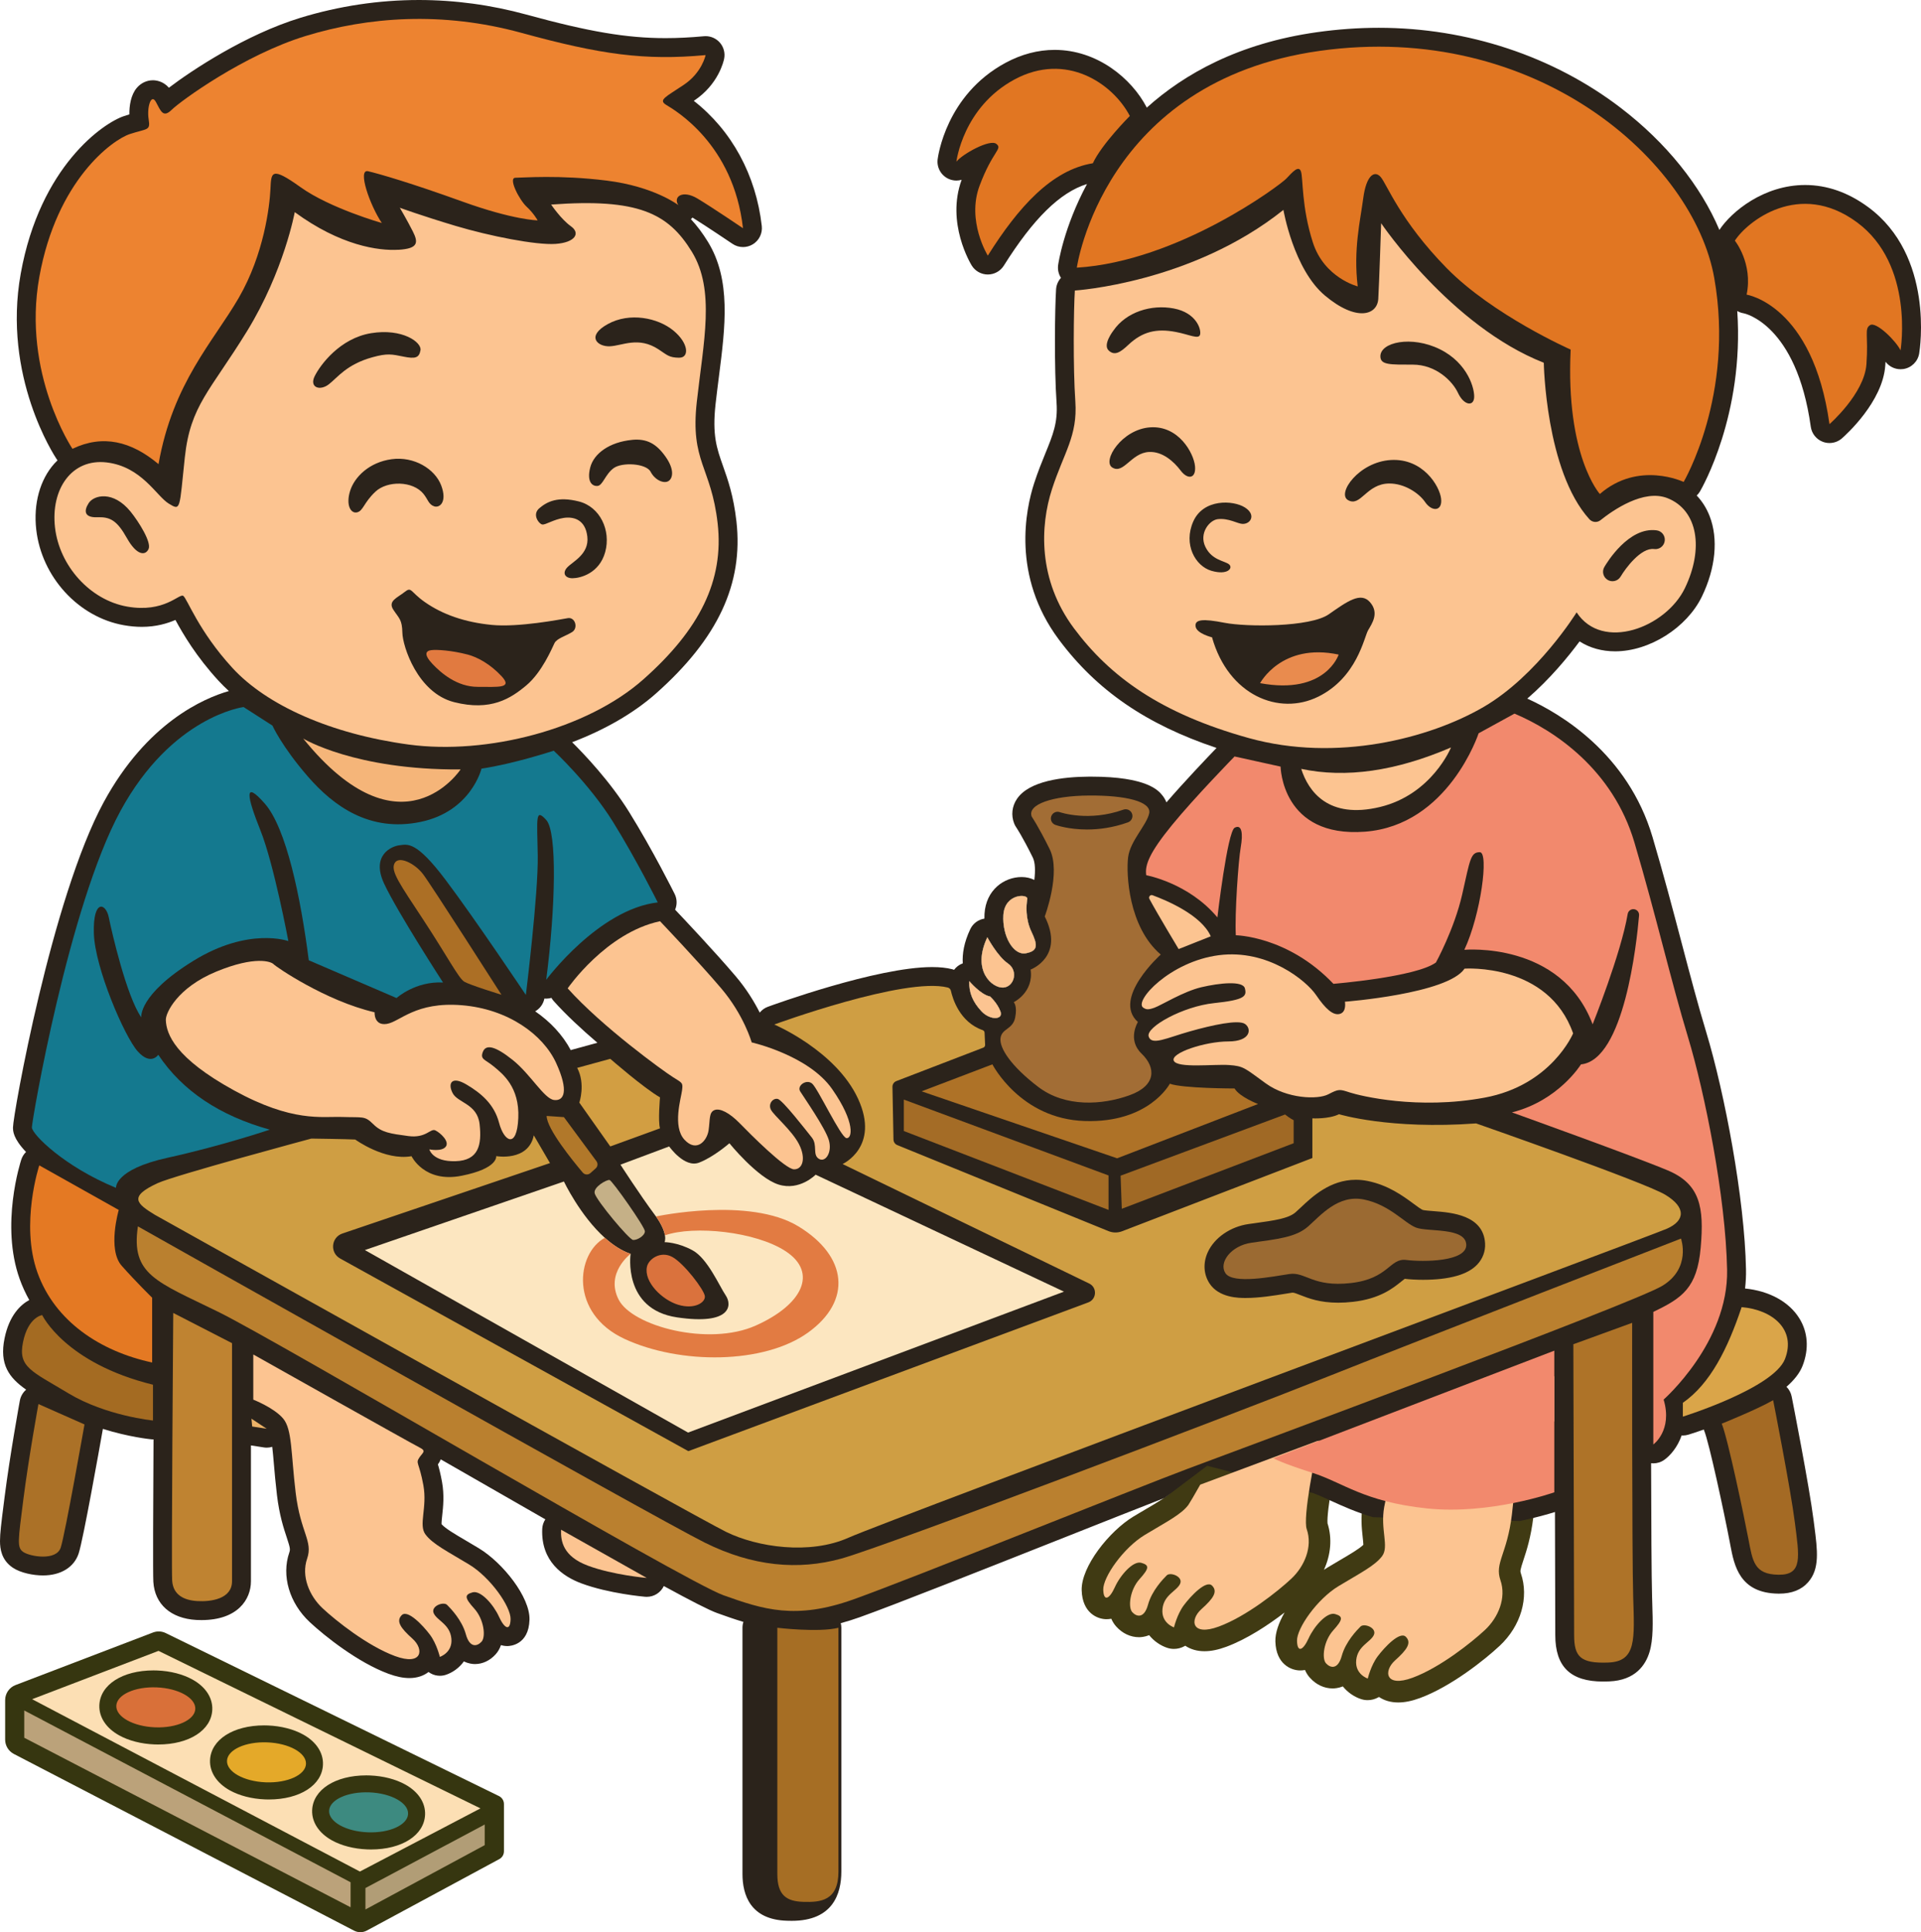 <?xml version="1.0" encoding="UTF-8"?>
<svg id="Layer_1" xmlns="http://www.w3.org/2000/svg" version="1.1" viewBox="0 0 712.1 716.15">
  <!-- Generator: Adobe Illustrator 29.5.1, SVG Export Plug-In . SVG Version: 2.1.0 Build 141)  -->
  <defs>
    <style>
      .st0 {
        fill: #e27b42;
      }

      .st1 {
        fill: #bf8331;
      }

      .st2 {
        fill: #edb368;
      }

      .st3 {
        fill: #e98b4e;
      }

      .st4 {
        fill: #403a13;
      }

      .st5 {
        fill: #c5b087;
      }

      .st6 {
        fill: #cf9e43;
      }

      .st7 {
        fill: #daa549;
      }

      .st8 {
        fill: #ab7127;
      }

      .st9 {
        fill: #ed8330;
      }

      .st10 {
        fill: #ae7328;
      }

      .st11 {
        fill: #b1782a;
      }

      .st12 {
        fill: #a66e24;
      }

      .st13 {
        fill: #e17a40;
      }

      .st14 {
        fill: #fcc491;
      }

      .st15 {
        fill: #14798f;
      }

      .st16 {
        fill: #a26d35;
      }

      .st17 {
        fill: #a46c26;
      }

      .st18 {
        fill: #3d8a80;
      }

      .st19 {
        fill: #9b6a32;
      }

      .st20 {
        fill: #ac6f25;
      }

      .st21 {
        fill: #e47923;
      }

      .st22 {
        fill: #2b231b;
      }

      .st23 {
        fill: #d97039;
      }

      .st24 {
        fill: #a46a24;
      }

      .st25 {
        fill: #ba802f;
      }

      .st26 {
        fill: #ae7227;
      }

      .st27 {
        fill: #363610;
      }

      .st28 {
        fill: #e4a929;
      }

      .st29 {
        fill: #fcdfb4;
      }

      .st30 {
        fill: #a46b22;
      }

      .st31 {
        fill: #e17622;
      }

      .st32 {
        fill: #d29e42;
      }

      .st33 {
        fill: #bba27a;
      }

      .st34 {
        fill: #a06925;
      }

      .st35 {
        fill: #da723d;
      }

      .st36 {
        fill: #f2896d;
      }

      .st37 {
        fill: #fce6c0;
      }

      .st38 {
        fill: #b19d76;
      }

      .st39 {
        fill: #f5b579;
      }
    </style>
  </defs>
  <path class="st4" d="M580.21,503.14c-1.25-.73-2.64-1.09-4.04-1.09s-2.7.34-3.92,1.03c-23.32,13.11-58.87,33.06-61.25,34.27-3.2,1.58-5.14,3.85-5.76,6.72-.66,3.05.42,5.42,1.4,6.91-.41,1.42-.9,3.37-1.4,6.12-.92,5.08-.45,9.46-.1,12.66.1.91.23,2.07.25,2.81-1.55,1.51-4.89,3.47-8.69,5.7-1.44.85-2.99,1.76-4.65,2.76-.42.26-.85.53-1.28.82,2.56-5.57,3.11-11.69,1.33-17.24-.37-4.26,2.91-22.7,4.63-28.29.81-2.65.19-5.54-1.64-7.62-1.53-1.75-3.73-2.72-6.01-2.72-.44,0-.89.04-1.34.11l-.83.14c-.5.08-.99.22-1.46.39l-43.33,16.16c-1.77.66-3.26,1.93-4.18,3.58-1.8,3.22-3.44,5.98-3.94,6.76-1.28,1.56-4.93,3.71-9.14,6.18-1.43.84-2.98,1.75-4.62,2.74-9.11,5.5-19.51,18.67-19.27,27.38.24,8.47,5.89,10.73,9.19,10.73h0c.61,0,1.21-.06,1.79-.17.45,1.05,1.05,2.02,1.81,2.87,2.3,2.56,5.3,3.97,8.44,3.97.75,0,2.17-.1,3.78-.75,1.84,2.29,4.29,3.9,6.73,4.7.8.26,1.63.39,2.45.39,1.36,0,2.71-.35,3.93-1.02.09-.05.18-.11.27-.16,1.94,1.32,4.38,2.04,7.13,2.04,2.44,0,5.08-.54,8.09-1.65,7.54-2.78,15.47-7.99,21.61-12.71-2.17,3.78-3.51,7.56-3.42,10.75.24,8.47,5.89,10.73,9.19,10.73.61,0,1.21-.06,1.79-.17.44,1.05,1.04,2.02,1.8,2.86,2.3,2.57,5.3,3.98,8.45,3.98.75,0,2.17-.11,3.78-.75,1.84,2.29,4.29,3.9,6.74,4.7.8.26,1.62.39,2.45.39,1.36,0,2.72-.35,3.93-1.02.09-.05.18-.1.27-.16,1.94,1.32,4.39,2.04,7.14,2.04,2.43,0,5.08-.54,8.09-1.65,11.51-4.25,23.99-14.18,29.55-19.38,7.84-7.34,10.91-17.87,7.82-26.83-.28-.82-.3-1.12.94-4.88,1.17-3.53,2.76-8.37,3.68-15.93.54-4.49.87-8.37,1.17-11.78.42-4.85.89-10.35,1.67-11.58,1.17-1.42,5.02-3.59,7.86-4.71,3.07-1.2,5.09-4.16,5.09-7.45v-16.76c0-2.84-1.51-5.47-3.96-6.91Z"/>
  <g>
    <path class="st4" d="M382.35,345.33c-2.29-4.82-1.94-9.88-1.53-12.12.36-1.97-8.39-2.16-8.88,5.95-.47,7.76,3.7,15.05,8.35,14.17,4.65-.88,4.35-3.17,2.06-8ZM373.64,357.1c-3.94-2.71-7.64-9.71-7.64-9.71-5.94,12.47,1.88,18.94,5.94,18.65,4.05-.3,5.65-6.24,1.7-8.94ZM370.86,374.86c-1.19-3.18-3.86-5.53-3.86-5.53-3.41-.59-7.71-5.7-7.71-5.7-.18,4.29,1.35,7.82,4.56,11.23,3.2,3.41,8.21,3.18,7.01,0Z"/>
    <path class="st22" d="M692.5,76.75c-7.38-5.43-15.24-8.18-23.35-8.18-15.32,0-27.32,9.87-31.78,16.65-6.97-16.43-19.7-32.32-36.58-45.24-24.99-19.14-56.83-29.68-89.65-29.68-7.56,0-15.27.55-22.94,1.63-29.01,4.08-49.21,15.47-63.1,27.97-.03-.05-.05-.11-.07-.16-5.52-10.58-18.2-21.25-34.09-21.25-6.18,0-12.31,1.62-18.21,4.8-22.09,11.91-25.04,34.84-25.16,35.81-.37,3.13,1.41,6.13,4.33,7.31.86.34,1.74.51,2.62.51.67,0,1.32-.09,1.95-.28-5.84,16.01,3.36,31.15,3.75,31.79,1.27,2.05,3.52,3.31,5.93,3.31h.02c2.41,0,4.65-1.23,5.93-3.27,10.97-17.47,20.87-27.19,30.84-30.26-8.65,16.09-10.61,29.38-10.7,30.03-.23,1.67.15,3.35,1.05,4.74-1.03,1.14-1.7,2.61-1.81,4.24-.45,6.95-.74,28.74.18,42.09.5,7.32-1.35,11.86-4.15,18.72-1.29,3.17-2.76,6.77-4.17,11.11-3.1,9.55-8.42,34.31,9.16,57.9,14,18.79,32.29,31.42,58.46,40.18-3.53,3.67-11.91,12.46-18.57,20.18-.37-.93-.88-1.82-1.55-2.64-1.38-1.71-5.59-6.9-26.33-6.9h-.79c-9.7.06-22.21,1.54-26.74,8.24-1.86,2.74-2.23,6.07-1.03,9.14.2.5.47,1.01.78,1.45.02.03,2.18,3.18,6.11,11.13.93,1.87.98,4.98.58,8.32-1.37-.69-2.97-1.07-4.72-1.07-6.42,0-13.21,4.7-13.75,13.66-.03.58-.04,1.17-.04,1.75-2.26.35-4.23,1.8-5.23,3.9-2.37,4.98-3,9.22-2.79,12.68-1.31.48-2.42,1.32-3.22,2.4-.21-.07-.42-.16-.64-.21-2.15-.55-4.62-.81-7.53-.81-20.52,0-59.25,14.13-60.89,14.73-1.2.44-2.21,1.2-2.98,2.15-2-3.95-4.89-8.75-8.95-13.52-7.68-9.05-19.74-21.81-22.42-24.63.79-1.86.74-3.99-.17-5.82-.33-.66-8.08-16.21-16.89-30.4-7.13-11.48-16.89-21.68-21.11-25.85,12.01-4.56,22.79-10.72,31.06-18.05,22.97-20.38,32.45-40.66,29.84-63.81-1.08-9.5-3.15-15.36-4.98-20.53-2.34-6.63-4.03-11.43-2.75-22.98.39-3.48.83-6.92,1.25-10.24,2.35-18.38,4.57-35.74-4.08-49.85-1.97-3.21-4.05-5.99-6.32-8.41.03-.03.06-.05.09-.08.18-.16.35-.33.51-.51,5.65,3.53,14.69,9.66,14.79,9.72,1.19.81,2.56,1.21,3.93,1.21,1.25,0,2.51-.34,3.62-1.01,2.34-1.41,3.64-4.06,3.34-6.77-2.14-18.96-11.2-35.49-25.21-46.42.09-.05.17-.11.26-.17,8.87-5.96,10.8-14.46,10.99-15.41.44-2.17-.17-4.42-1.65-6.07-1.34-1.48-3.23-2.32-5.21-2.32-.21,0-.43.01-.64.03-5.11.47-9.77.7-14.23.7-14.38,0-28.36-2.36-51.58-8.73-13.09-3.58-26.49-5.4-39.83-5.4-14.82,0-29.62,2.22-43.98,6.61-20.17,6.17-40.19,19.43-48.69,25.9-2.17-2.46-4.78-2.76-5.95-2.76-2.25,0-4.41,1.01-5.93,2.79-2.26,2.64-2.83,6.7-2.78,9.87-.6.18-1.27.38-1.99.62-7.66,2.51-31.13,18.63-38.28,58.36-6.86,38.17,12.53,67.62,13.36,68.86.09.13.19.24.28.36-.41.4-.81.8-1.19,1.23-5.35,6-7.79,14.91-6.7,24.47,2,17.56,15.66,32.46,32.48,35.42,2.26.4,4.5.61,6.64.61,5.34,0,9.5-1.27,12.47-2.56,2.86,5.27,7.7,13.53,16.01,22.57,1.19,1.29,2.47,2.55,3.81,3.78-9.2,2.63-30.33,11.65-46.36,41.12-19.32,35.53-33.67,116-33.67,120.61,0,1.34.01,4.04,4.83,9.11-.78.77-1.39,1.72-1.74,2.78-.32.98-7.81,24.22-.62,44.29.97,2.71,2.17,5.32,3.56,7.81-3.18,1.73-7.39,5.59-9.15,14.17-2,9.71,1.68,14.64,8,19.05-1.21,1.04-2.05,2.47-2.34,4.07-.15.82-3.68,20.2-5.65,35.71l-.34,2.68C.48,564.51,0,568.36,0,571.19c.01,2.86.51,7,4.73,9.86,2.94,1.99,7.74,2.88,11.2,2.88,6.61,0,11.55-3.04,13.23-8.15,1.69-5.14,7.61-38.44,8.98-46.17,9.53,3,17.39,3.81,17.89,3.86.23.03.46.04.69.04.06,0,.12-.01.19-.01-.14,24.54-.24,49.91-.07,52.77.51,8.32,6.47,13.61,15.92,14.16.61.03,1.25.05,1.91.05,13.54,0,18.35-7.75,18.35-14.38v-50.36l4.77.74c.36.06.72.09,1.08.09.7,0,1.39-.11,2.05-.31.23,1.98.42,4.17.59,6.17.29,3.41.63,7.28,1.16,11.75.9,7.46,2.48,12.24,3.64,15.73,1.23,3.74,1.34,4.35.93,5.52-2.96,8.59.01,18.71,7.56,25.78,5.51,5.15,17.85,14.98,29.21,19.17,2.9,1.07,5.43,1.59,7.75,1.59,2.79,0,5.24-.8,7.09-2.25.25.18.51.35.78.5,1.06.6,2.24.9,3.43.9.73,0,1.46-.11,2.17-.34,2.48-.81,4.97-2.53,6.73-4.99,1.73.86,3.32.99,4.1.99,2.86,0,5.6-1.3,7.7-3.65.88-.98,1.51-2.12,1.94-3.38.73.23,1.53.36,2.4.36.81,0,7.91-.28,8.18-9.76.24-8.39-9.9-21.13-18.78-26.49-1.66-1-3.21-1.91-4.64-2.76-4.25-2.49-7.67-4.5-9.18-6.16-.03-.76.13-2.21.25-3.32.35-3.14.81-7.44-.08-12.38-.55-3-1.09-5.05-1.52-6.47.36-.49.75-1.12,1.06-1.86,14.17,8.15,27.14,15.59,38.76,22.23-.68,1.04-1.09,2.25-1.15,3.54-.51,12.05,7.64,17.64,14.56,20.21,10.13,3.76,23.06,4.9,23.61,4.95.2.01.4.02.6.02,2.7,0,5.15-1.57,6.3-4,10.12,5.53,16.88,8.99,19.78,10.02,3.17,1.14,6.38,2.28,9.73,3.28-.23.69-.35,1.42-.35,2.17v91.24c0,7.7,2.87,16.96,16.51,17.35.59.01,1.18.03,1.77.03,15.18,0,18.37-9.94,18.37-18.27v-90.35c0-.58-.08-1.15-.22-1.7,2.31-.63,4.66-1.36,7.09-2.23,12.69-4.53,46.36-17.87,76.07-29.64,13.88-5.5,27.24-10.79,36.88-14.55l15.78-11.92,39.34,10.14c.82.31,1.64.64,2.46.99h.02c1.36.6,2.75,1.23,4.23,1.91,4.24,1.93,9.07,4.13,15.44,6.02l54.38,1.42c5.92-1.22,10.54-2.56,13.06-3.35.06,22.01.12,42.22.12,45.62,0,11.74,5.63,17.22,17.72,17.22.71,0,1.47-.02,2.26-.05,9.74-.39,13.5-6.11,14.94-10.85,1.46-4.81,1.26-10.87,1.02-18.54l-.06-2.11c-.21-6.94-.31-28.14-.36-49.37.28.03.55.05.83.05,1.43,0,2.86-.44,4.07-1.31,2.19-1.56,4.89-4.64,6.43-9.05.15.01.29.04.44.04.7,0,1.4-.11,2.09-.32,1.41-.44,3.38-1.08,5.68-1.89.05.16.1.31.16.46,1.8,4.43,7.25,29.67,9.49,41.39l.19,1.01c1.42,7.5,3.37,17.78,17.77,17.96h.32c4.65.01,8.26-1.41,10.73-4.22,4.36-4.95,3.5-11.65,2.3-20.92l-.26-2.03c-1.6-12.68-7.86-44.54-8.13-45.88-.27-1.39-.95-2.64-1.92-3.61,2.76-2.42,4.88-5.02,5.95-7.76,2.44-6.23,2.01-12.5-1.21-17.65-3.81-6.12-11.12-10.12-20.1-11.03.27-2.32.4-4.68.35-7.09-.51-26.26-7.91-65.37-14.77-88.01-3.03-9.99-5.95-21.08-9.04-32.81-3.31-12.55-6.73-25.52-10.83-39.38-9.17-31.01-34.14-45.79-46.44-51.35,8.44-7.29,15.17-15.51,19.39-21.2,3.77,2.41,8.25,3.68,13.19,3.68,12.72,0,26.55-8.74,32.16-20.33,5.08-10.52,6.13-21.37,2.86-29.78-1.14-2.94-2.76-5.49-4.79-7.63.45-.44.85-.94,1.19-1.5.74-1.27,16.44-28.5,13.84-66.9.74.43,1.56.72,2.43.86.2.03,19.51,3.99,24.82,42.04.36,2.55,2.08,4.69,4.49,5.59.79.3,1.62.44,2.44.44,1.67,0,3.31-.59,4.61-1.72,1.54-1.35,15.14-13.59,16.08-27.02.04-.48.06-.93.09-1.38,1.32,1.74,3.38,2.77,5.57,2.77.34,0,.69-.02,1.03-.07,3.01-.45,5.39-2.79,5.88-5.79.25-1.47,5.65-36.15-18.93-54.25ZM212.12,389.05c-.18.05-.36.12-.54.18-2.99-5.61-7.56-10.51-13.19-14.39,1.75-.99,3.01-2.71,3.41-4.73.22.02.45.03.68.03.65,0,1.3-.1,1.93-.28.23.4.49.78.81,1.14,4.61,5.15,10.43,10.54,16.23,15.5l-9.33,2.55ZM363.85,374.86c-3.21-3.41-4.74-6.94-4.56-11.23,0,0,4.3,5.11,7.71,5.7,0,0,2.67,2.35,3.86,5.53,1.2,3.18-3.81,3.41-7.01,0ZM371.94,366.04c-4.06.29-11.88-6.18-5.94-18.65,0,0,3.7,7,7.64,9.71,3.95,2.7,2.35,8.64-1.7,8.94ZM380.29,353.33c-4.65.88-8.82-6.41-8.35-14.17.49-8.11,9.24-7.92,8.88-5.95-.41,2.24-.76,7.3,1.53,12.12,2.29,4.83,2.59,7.12-2.06,8Z"/>
    <path class="st14" d="M380.29,353.33c-4.65.88-8.82-6.41-8.35-14.17.49-8.11,9.24-7.92,8.88-5.95-.41,2.24-.76,7.3,1.53,12.12,2.29,4.83,2.59,7.12-2.06,8Z"/>
    <path class="st14" d="M371.94,366.04c-4.06.29-11.88-6.18-5.94-18.65,0,0,3.7,7,7.64,9.71,3.95,2.7,2.35,8.64-1.7,8.94Z"/>
    <path class="st14" d="M363.85,374.86c-3.21-3.41-4.74-6.94-4.56-11.23,0,0,4.3,5.11,7.71,5.7,0,0,2.67,2.35,3.86,5.53,1.2,3.18-3.81,3.41-7.01,0Z"/>
  </g>
  <path class="st9" d="M141.58,82.67s-19.24-5.46-30.21-13.32c-10.97-7.86-10.82-5.46-11.12.77s-2.35,24.04-11.74,40.26c-9.39,16.23-24.44,31.49-29.75,61.65-10.08-8.48-20.65-11.09-31.9-5.68,0,0-18.73-27.9-12.28-63.71,6.44-35.81,27.01-50.8,33.57-52.96,6.56-2.15,7.64-1.13,6.95-5.48s.88-9.74,2.69-6.41,2.64,6.07,5.87,2.89,26.63-20.31,49.69-27.36c23.06-7.05,50.5-9.21,79.91-1.15s45.72,10.34,68.3,8.25c0,0-1.3,6.46-8.04,10.99s-9.63,5.61-6.52,7.5,24.89,14.39,28.42,45.68c0,0-11.38-7.71-16.88-11.01-5.5-3.3-9.13-.69-7.09,2.44,0,0-8.88-6.88-26.52-9.08s-31-1.06-33.85-1.06,1.47,8.27,4.11,10.71c2.65,2.44,4.11,5.09,4.11,5.09,0,0-8.92-.12-27.99-7.01-19.07-6.88-30.72-10.23-34.83-11.2-4.11-.98.59,12.56,5.08,19.22Z"/>
  <path class="st14" d="M147.67,92.59c7.36-.43,7.47-2.65,5.36-6.82-2.11-4.17-4.82-8.77-4.82-8.77,0,0,7.96,2.92,20.62,6.71,12.67,3.79,29.88,7.19,37.12,6.69s9.34-3.94,5.68-6.54-7.33-8.04-7.33-8.04c32.29-2.39,43.42,3.22,52.16,17.48s4.32,33.3,1.84,55.65c-2.48,22.35,5.34,23.92,7.73,45.07,2.39,21.16-6.67,39.29-27.53,57.78-20.85,18.5-57.99,28.07-86.95,24.17-28.96-3.91-52.69-14.59-65.36-28.37-12.67-13.78-16.8-25.79-18.27-26.75s-7,6.41-20.78,3.98c-13.78-2.43-25.13-15.11-26.75-29.33-1.62-14.22,6.19-25.64,19.16-24.1,12.97,1.55,18.42,12.45,22.99,15.25,4.57,2.8,3.91,2.21,5.97-17.1s9.33-24.48,23.06-46.8c13.72-22.33,17.69-44.12,17.69-44.12,16.96,12.42,31.05,14.38,38.41,13.94ZM48.39,189.62c-6.41-7.87-13.57-6.15-15.51-3.15s-1.54,5.43,3.2,5.25c4.74-.18,7.28,1.15,10.96,7.72,3.68,6.57,6.88,6.55,8.03,4.06,1.15-2.49-3.6-10.08-6.68-13.88ZM160.92,187.66c2.05.71,4.94-1.58,2.64-7.71s-10.06-10.88-18.38-9.75c-8.33,1.13-13.79,6.6-15.4,11.76s.18,8.45,2.53,7.95,2.46-3.54,6.85-7.67c4.39-4.14,13.93-4.07,17.85.85,1.68,2.1,1.86,3.86,3.91,4.57ZM149.52,132.17c4.3.86,5.85.57,6.35-2.37s-6.71-8.19-18.3-6.31c-11.59,1.89-18.9,11.83-20.93,15.96-2.03,4.13,1.91,5.57,5.23,3.01,3.32-2.56,6.56-7.39,16.24-10.06,5.47-1.51,7.1-1.1,11.4-.24ZM251.78,132.58c3.79.04,3.58-5.34-2.16-10.06-5.74-4.73-16.21-6.88-24.32-2.4-8.11,4.48-3.87,8.43.77,8.23,4.64-.2,10.58-3.77,18.05,1.14,3.22,2.12,3.87,3.06,7.66,3.1ZM234.31,163.04c-8.3.8-14.2,5-15.53,10.28-1.33,5.28.78,6.98,2.73,6.79,1.95-.19,2.85-4.32,5.97-6.6,3.13-2.28,12.07-1.79,13.7,1.35s4.91,4.48,6.58,3.47,2.36-4.25-1.06-9.08c-3.42-4.83-6.95-6.74-12.39-6.22ZM217.72,198.9c.76,6.53-5.53,9.31-7.47,11.43-1.94,2.12-.76,4.02,2.03,3.99,2.78-.03,9.89-1.75,12.07-9.73,2.18-7.98-1.88-16.72-9.75-18.72s-11.83.09-14.68,2.51-.02,5.93,1.17,6.04c1.19.11,4.17-1.88,7.83-2.45,3.47-.54,8.05.39,8.8,6.92ZM157.43,223.12c-5.47-3.85-4.79-5.81-7.48-3.67s-6.27,3.3-4.14,6.55c2.14,3.25,3.25,3.58,3.35,8.55s5.62,22.26,19.19,25.7c13.57,3.44,20.96-1.35,26.77-6.23,5.81-4.88,9.53-13.8,10.41-15.61s4.18-2.65,6.55-4.14c2.37-1.49,1.12-5.62-1.58-5.16s-18.31,3.49-28.25,2.51c-9.94-.98-18.22-3.86-24.82-8.5Z"/>
  <path class="st13" d="M173.28,242.59c-5.91-1.53-11.36-1.88-13.45-1.61s-2.74,1.67.45,5.07c3.19,3.4,9.13,8.53,16.79,8.53s13.09.63,8.89-3.91c-4.2-4.53-8.99-7.13-12.67-8.08Z"/>
  <path class="st39" d="M112.39,273.74s19.16,11.72,58.34,11.45c0,0-21.97,33.45-58.34-11.45Z"/>
  <path class="st15" d="M101.01,268.95l-10.72-6.89s-26.5,3.33-45.65,38.54c-19.15,35.21-32.82,114.71-32.82,117.26s12.09,14.6,31.19,22.41c0,0-.75-6.79,19.15-11.16,19.9-4.37,37.85-10.41,37.85-10.41-18.47-5.13-32.35-14.3-41.34-27.75,0,0-2.74,4.19-7.63-1.28-4.9-5.47-15.9-31.02-16.25-43.77-.35-12.75,4.44-11.27,5.53-5.92s6.53,29.15,12.05,37.11c0,0-1.22-8.31,19.32-20.97,20.54-12.66,35.2-7.31,35.2-7.31,0,0-5.35-28.55-10.36-41.06s-6.29-18.92,1.63-9.9c7.92,9.02,13.27,34.46,16.3,58.07l32.54,14s6.92-6.3,17.23-5.76c0,0-16.99-26.2-21.86-36.68-4.86-10.48,2.71-13.84,5.72-14.19s6.12-1.71,17.05,12.79c10.93,14.49,29.79,42.68,29.79,42.68,0,0,4.65-37.64,4.41-51.67s-.97-17.66,3.14-13.18c4.11,4.48,3.46,32.39,0,59.24,0,0,19.41-26.14,41.34-28.68,0,0-7.83-15.75-16.57-29.82-8.74-14.08-21.98-26.41-21.98-26.41,0,0-15,4.93-26.78,6.64,0,0-3.81,15.86-22.59,19.76-18.78,3.9-32.21-5.78-41.84-16.9s-13.05-18.77-13.05-18.77Z"/>
  <path class="st14" d="M61.48,377.94c-.06-2.45,4.2-11.85,18.72-17.83,14.52-5.98,20.36-3.67,21.21-2.74s19.17,13.58,37.45,17.83c0,0-.32,5.09,4.55,4.3,4.87-.79,10.6-8.3,27.75-6.92,17.15,1.38,30.15,10.87,34.98,21.38s2.94,14.2-.75,13.75-8.67-9.51-15.34-14.84c-6.67-5.33-9.96-5.83-11.06-2.99s.85,2.74,4.08,5.43c3.24,2.69,9.56,7.57,9.06,19.08s-5.28,8.82-7.12,1.79c-1.84-7.02-6.77-11.06-12.15-14.24-5.38-3.19-6.97-.5-5.08,3.19,1.89,3.69,9.16,3.93,10.01,11.56s-.35,13.45-8.92,13.7c-8.57.25-9.71-4.38-9.71-4.38,0,0,4.58.95,6.08-1,1.49-1.94-1.99-5.13-3.84-6.03s-3.39,2.99-10.06,2.09c-6.67-.9-9.86-1.29-13-4.43-3.14-3.14-3.79-2.39-11.46-2.64-7.67-.25-18.38,2.09-40.14-9.86-21.77-11.95-25.13-20.84-25.27-26.18Z"/>
  <path class="st20" d="M185.88,368.7s-11.63-3.57-13.76-4.83c-2.12-1.26-6.18-9.22-15.06-22.74-8.88-13.52-12.31-18.2-10.81-21.15,1.5-2.94,7.48,0,10.52,3.96,3.04,3.96,29.11,44.75,29.11,44.75Z"/>
  <path class="st21" d="M44.02,448.47l-29.46-16.53s-7.14,21.7-.68,39.73c6.46,18.03,23.2,29.19,42.52,33.34v-24.02s-5.92-5.78-11.29-11.84c-5.38-6.06-1.09-20.68-1.09-20.68Z"/>
  <path class="st30" d="M56.71,513.23v13.28s-17.47-1.73-31.31-10.06c-13.83-8.34-18.77-9.69-16.86-19.02s7.1-10,7.1-10c0,0,8.46,17.78,41.06,25.81Z"/>
  <path class="st8" d="M14.24,520.4l17.08,7.56s-7.16,40.61-8.81,45.65-11.41,3.31-13.85,1.65-1.97-4.01,0-19.52c1.97-15.5,5.59-35.34,5.59-35.34Z"/>
  <path class="st25" d="M51.13,454.56s192.34,108.39,210.13,117.21c17.79,8.83,34.6,10.33,50.63,5.91,16.03-4.42,143.52-52.83,179.8-67.26,36.28-14.43,131.44-51.34,131.44-51.34,0,0,3.93,10.98-6.99,17.54-10.91,6.56-156.67,60.58-175.99,67.82s-102.28,40.68-123.76,48.36c-21.48,7.68-33.45,3.74-48.2-1.52-14.75-5.26-164.54-93.9-187.37-105.09-22.83-11.2-32.37-13.73-29.7-31.63Z"/>
  <path class="st1" d="M64.22,486.64l21.79,11.2v88.25c0,6.59-7.84,7.63-12.85,7.34-5.01-.29-9.01-2.31-9.34-7.6s.4-99.19.4-99.19Z"/>
  <path class="st14" d="M93.89,502.01v16.76s7.79,3.05,11.11,7.06c3.32,4.02,2.83,12.69,4.61,27.5,1.79,14.82,6.49,17.85,4.24,24.37-2.25,6.52.8,13.78,5.72,18.39,4.93,4.61,16.68,13.97,26.85,17.72s10.89-2.5,6.48-6.44-6.18-6.5-3.98-8.72,7.9,3.85,10.44,7.23,3.68,8.24,3.68,8.24c0,0,4.82-1.57,4.28-6.84s-5.25-6.59-6.52-9.28c-1.27-2.69,3.59-4.5,4.93-3.16,1.34,1.34,5.51,5.62,6.95,10.87,1.44,5.25,4.26,4.52,5.85,2.75s.93-8.2-2.71-12.23c-3.64-4.03-3.68-5.17-.65-6.03s7.79,4.58,9.79,9,4.18,5.57,4.31.95-7.43-15.48-15.41-20.3c-7.98-4.82-13.44-7.52-16.13-11.1s.73-9.89-.79-18.25c-1.52-8.36-2.91-8.07-1.6-10.1s2.91-2.55.16-3.91-61.62-34.47-61.62-34.47Z"/>
  <path class="st14" d="M576.17,510.04v16.76s-7.79,3.05-11.11,7.06c-3.32,4.02-2.83,12.69-4.61,27.5-1.79,14.82-6.49,17.85-4.24,24.37,2.25,6.52-.8,13.78-5.72,18.39-4.93,4.61-16.68,13.97-26.85,17.72-10.17,3.75-10.89-2.5-6.48-6.44s6.18-6.5,3.98-8.72-7.9,3.85-10.44,7.23-3.68,8.24-3.68,8.24c0,0-4.82-1.57-4.28-6.84s5.25-6.59,6.52-9.28-3.59-4.5-4.93-3.16c-1.34,1.34-5.51,5.62-6.95,10.87s-4.26,4.52-5.85,2.75-.93-8.2,2.71-12.23c3.64-4.03,3.68-5.17.65-6.03s-7.79,4.58-9.79,9-4.18,5.57-4.31.95,7.43-15.48,15.41-20.3c7.98-4.82,13.44-7.52,16.13-11.1s-.73-9.89.79-18.25c1.52-8.36,2.91-8.07,1.6-10.1s-2.91-2.55-.16-3.91c2.74-1.36,61.62-34.47,61.62-34.47Z"/>
  <path class="st32" d="M213.96,395.8l12.26-3.35s12.44,10.85,18.44,14.29c0,0-.79,8.91,0,11.47l-18.44,6.71-11.47-16.24s2.38-6.88-.79-12.88Z"/>
  <path class="st37" d="M394.41,478.74l-139.35,52.24-119.8-67.65,73.78-25.41s5.99,12.64,15.17,20.88h.02c2.89,2.6,6.1,4.76,9.53,5.94,0,0-3.03,20.53,17.18,23.53,20.2,3,20.47-4.59,18.09-8.11-2.39-3.53-6.71-13.67-12.27-16.72-5.56-3.05-10.41-3.05-10.41-3.05,0,0,.43-.79.14-2.52-.26-1.55-1.09-3.84-3.32-6.99-.17-.24-.35-.48-.53-.72-5.35-7.18-12.64-18.48-12.64-18.48l18.06-6.76s5.64,8.09,11.08,6c5.45-2.09,11.24-7.18,11.24-7.18,0,0,10.38,12.83,18.21,15.3,7.82,2.47,13.76-3.65,13.76-3.65l92.06,43.35Z"/>
  <path class="st0" d="M299.53,493.92c-16.36,11.76-47.42,11.88-68,2.35-20.59-9.53-17.92-31.76-7.32-37.47h.02c2.89,2.6,6.1,4.76,9.53,5.94,0,0-9.47,7.06-4.44,16.94,5.03,9.89,33.38,17.42,50.79,9.65,17.42-7.76,23.12-19.65,11.18-27.53-11.16-7.36-34.04-9.67-44.8-5.93-.26-1.55-1.09-3.84-3.32-6.99,0,0,34.59-7.43,52.83,3.69,18.23,11.11,19.88,27.59,3.53,39.35Z"/>
  <path class="st35" d="M239.82,469.51c.63-2.87,5.03-5.98,9.38-3.63,4.35,2.35,11.91,12.26,12.09,14.59s-3.85,4.94-9.85,3.15c-6-1.79-12.85-8.51-11.62-14.11Z"/>
  <path class="st5" d="M220.45,442.3c-.6-2.32,4.5-5.16,5.51-4.94s13.1,17.38,13.1,19.01-2.87,3.35-4.37,3.22c-1.5-.13-13.54-14.56-14.25-17.29Z"/>
  <path class="st11" d="M202.63,413.62l6.41.44,12.06,16.34c.61.82.49,1.97-.28,2.66l-1.97,1.75c-.83.74-2.1.65-2.82-.19-3.6-4.25-13.32-16.15-13.4-21Z"/>
  <path class="st14" d="M210.43,366.33s14.21-20.65,34.24-24.88c0,0,14.21,14.91,22.68,24.88,8.47,9.97,11.29,20.03,11.29,20.03,0,0,21.09,4.76,29.82,17.29,8.74,12.53,7.41,18.53,5.29,18.18s-10.59-18.44-12.71-20.21c-2.12-1.76-5.74.79-4.41,2.91,1.32,2.12,9.26,13.5,10.61,18.04,1.35,4.54-1.26,8.47-3.71,6.93s-.35-5.07-2.6-7.88-10.83-13.89-12.62-14.3-3.65,1.82-2.53,4c1.12,2.18,7.72,7.59,10.37,12.71,2.65,5.12,1.51,9.38-1.78,9.38s-16.49-13.31-20.19-17.1-7.28-5.69-9.35-4.85-1.59,3.53-2.16,7.46-4.46,8.38-8.96,3.49-1.24-15.4-.88-18.26.18-2.69-3.35-4.9-26.34-18.71-39.04-32.91Z"/>
  <polygon class="st17" points="335.05 407.56 410.93 435.68 410.93 448.45 335.05 419.21 335.05 407.56"/>
  <path class="st26" d="M341.64,404.5l72.47,24.82,52.24-20.12s-6.82-2.59-8.71-5.76c0,0-19.18,0-24-1.76,0,0-7.65,14.59-31.53,13.82-23.88-.76-34.24-21-34.24-21l-26.24,10Z"/>
  <path class="st34" d="M415.4,435.77l.44,12.26,63.71-24.3v-8.53s-1.59-.79-3.18-2.12l-60.97,22.68Z"/>
  <path class="st16" d="M382.46,302.68c-1.76-4.5,7.62-7.74,21.29-7.82,13.68-.09,23.16,2.25,22.24,6.62-.93,4.37-7.06,10.19-7.81,16.28s.1,25.81,12.1,36.04c0,0-18.18,16.29-8.47,25,0,0-4.06,6.53,1.35,11.71s5.53,11.88-4.53,15.47c-10.06,3.59-23.71,4.53-33.76-3.12s-14.43-14.38-13.99-18.04,4.54-3.22,5.43-7.63-.53-5.74-.53-5.74c0,0,7.5-3.62,6.26-12.09,0,0,12.76-4.74,5.24-19.68,0,0,6.15-16.24,1.82-24.97s-6.65-12.03-6.65-12.03ZM418.13,304.8c1.3-.47,1.98-1.9,1.51-3.2-.47-1.3-1.9-1.97-3.2-1.51-12.82,4.6-23.39,1-23.55.94-1.3-.47-2.73.21-3.19,1.51-.47,1.3.21,2.73,1.51,3.2.3.11,4.88,1.71,11.76,1.71,4.31,0,9.53-.63,15.16-2.65Z"/>
  <path class="st14" d="M423.79,373.48c-3.56-2.34,9.85-17.09,28.03-19.44,18.18-2.35,32.47,9.53,36,14.71,3.53,5.18,6.38,7.79,8.91,7.03,2.53-.76,1.82-4.5,1.82-4.5,0,0,38.09-2.91,44.35-12.26,0,0,31.06-2.21,40.24,24,0,0-8.03,19.24-32.82,23.82-24.79,4.59-46.06-.66-49.9-1.9-3.84-1.24-4.06-1.41-8.03.66-3.97,2.07-15.34,1.62-23.16-4.03s-8.12-6.44-13.68-6.82c-5.56-.38-19.12,1.29-20.44-1.59s11.66-7.15,20.18-7.15,8.69-4.81,6.22-6.49c-2.47-1.68-11.99.37-20.51,2.78-8.53,2.41-14.15,5.35-15.21,1.85s12.78-11.16,24.25-12.35c11.47-1.19,12.18-2.56,11.43-5.47s-9.4-1.99-16.06-.44c-6.66,1.54-14.91,6.68-17.41,7.59-2.5.91-3.18.68-4.21,0Z"/>
  <path class="st14" d="M427.25,331.82c5.25,1.93,18.13,7.36,21.57,15.22l-11.91,4.73s-7.8-12.95-10.84-18.59c-.42-.78.35-1.67,1.18-1.36Z"/>
  <path class="st36" d="M424.9,324.4s15.68,2.81,26.38,15.63c0,0,3.71-31.82,6.41-33.24s3.12,2.24,2.24,7.24-2.26,24.85-1.82,32.62c0,0,19.32.26,36.18,18,0,0,30.65-2.5,38-7.91,0,0,6.82-12.38,9.74-25.26,2.91-12.88,3.09-15.62,6.53-15.62s.35,23.21-5.74,36.18c0,0,35.88-3.29,47.56,27.62,0,0,10.53-26.27,12.99-40.9.18-1.08,1.13-1.84,2.22-1.78h0c1.2.07,2.11,1.11,2,2.3-.88,10.3-5.53,53.63-21.54,55.23,0,0-8.28,13.45-25.59,17.79,0,0,45.76,16.44,57.76,21.5,12,5.06,13.53,13.62,12.21,28.62-1.32,15-6.88,18.71-17.56,23.82v49.15s7.24-5.18,3.82-16.65c0,0,24.06-21.12,23.53-48.12-.53-27-8.24-65.53-14.47-86.12-6.24-20.59-11.88-45.18-19.88-72.24-8-27.06-29.65-41.53-44.47-47.76l-13.29,7.29s-11.18,34.12-42.12,36.47c-30.94,2.35-31.29-24.12-31.29-24.12l-17.06-3.76s-14.82,15.18-23.18,25.41c-8.35,10.24-10.15,14.84-9.56,18.6Z"/>
  <path class="st14" d="M482.35,284.98c16.55,3.51,35.06.86,55.53-7.94,0,0-7.06,17.41-26.29,22.06s-26.59-5.82-29.24-14.12Z"/>
  <path class="st6" d="M57.52,450.33c-6.79-4.15-10.11-6.74.97-11.82,6.35-2.91,56.91-16.5,56.91-16.5,0,0,13.28.18,16.28.35,0,0,10.9,7.94,20.87,6.18,0,0,4.74,9.97,18.5,7.26,13.76-2.71,12.88-7.29,12.88-7.29,0,0,11.94,2.12,13.94-7.71l6,10.29-76.95,26.11c-4.18,1.42-4.69,7.12-.83,9.26l129.07,71.4,148.26-55.13c3.14-1.17,3.35-5.54.33-7l-91.41-44.29s13.94-6.35,5.74-24.18-31.06-27.53-31.06-27.53c0,0,48.33-17.74,64.29-13.71.59.15,1.05.61,1.18,1.21.63,2.85,3.23,11.61,11.77,14.58.4.14.69.5.71.93l.2,4.55c.02.44-.25.85-.66,1.01l-32.24,12.4c-.89.34-1.47,1.2-1.45,2.15l.38,19.52c.02.9.57,1.71,1.41,2.05l78.29,31.89c1.61.66,3.42.68,5.05.05l70.53-27.14v-14.71s6.06.35,9.88-1.53c0,0,18.82,5.76,50.82,3.41,0,0,62.35,21.76,70.12,26.44,7.76,4.68,7.41,9.62.53,12.62s-288.76,108-303.24,114.47c-14.47,6.47-33.88,3.53-45.41-2.12-11.53-5.65-211.65-117.47-211.65-117.47ZM501.51,482.52c10.02-1.13,14.93-5.1,17.86-7.47.44-.35,1-.81,1.36-1.06,1.96.23,4.34.36,6.76.36,9.8,0,16.57-1.9,20.11-5.65,2.03-2.15,3.07-4.92,2.91-7.82-.58-10.54-12.48-11.46-18.87-11.96-1.45-.11-3.63-.28-4.21-.45-.66-.25-2.24-1.42-3.51-2.36-3.91-2.88-9.27-6.82-16.95-8.39-1.45-.29-2.91-.44-4.36-.44-9.53,0-16.15,6.24-20.53,10.37-.63.6-1.23,1.16-1.8,1.66-2.62,2.32-7.82,3.04-15.02,4.04l-2.38.33c-6.74.95-12.69,5.05-15.16,10.43-1.8,3.93-1.58,8.13.6,11.53,3.51,5.45,11,5.45,13.46,5.45,5.01,0,10.66-.91,14.79-1.58.9-.14,1.7-.28,2.39-.38.08-.01.15-.02.22-.02.54,0,1.59.41,2.8.89,3.06,1.2,7.25,2.84,14.08,2.84,1.72,0,3.55-.11,5.43-.32Z"/>
  <path class="st19" d="M463.88,460.62c9.72-1.38,16.47-2,21.06-6.06,4.59-4.06,11.12-11.91,20.65-9.97,9.53,1.94,15,8.74,19.32,10.41,4.32,1.68,18.26-.18,18.62,6.26s-16.06,6.53-22.24,5.74c-6.18-.79-6.44,6.97-20.56,8.56-14.12,1.59-16.76-4.24-22.76-3.35s-20.97,3.94-23.74-.35c-2.54-3.94,2.16-10.18,9.65-11.24Z"/>
  <polygon class="st2" points="93.21 525.83 93.48 528.73 98.86 529.56 93.21 525.83"/>
  <path class="st14" d="M207.99,566.98l31.76,17.88s-12.41-1.06-21.76-4.53c-9.35-3.47-10.18-9.24-10-13.35Z"/>
  <path class="st7" d="M623.82,519.95v5.12s33.62-10.5,37.85-21.35-4.5-18.26-16.06-19.24c-5.12,15.31-11.6,28.4-21.8,35.47Z"/>
  <path class="st24" d="M638.23,527.68s13.29-5.35,19.06-8.71c0,0,6.47,32.82,8.06,45.41,1.59,12.59,3,19.41-6.06,19.29-9.06-.12-9.59-5-11.18-13.29s-7.56-37-9.88-42.71Z"/>
  <path class="st10" d="M583.23,498.24l.42-.15,21.38-7.79s-.09,85.97.38,101.62,1.24,23.88-9.18,24.29-12.71-2.18-12.71-10.18-.29-107.79-.29-107.79Z"/>
  <path class="st12" d="M288.15,603.33s15.35,1.82,22.65,0v90.35c0,10.94-6.71,11.41-12.94,11.24-6.24-.18-9.71-2.35-9.71-10.35v-91.24Z"/>
  <path class="st3" d="M467.11,253.21s7.94-15.09,29.12-10.59c0,0-4.85,15.09-29.12,10.59Z"/>
  <path class="st14" d="M398.46,107.68s43.29-2.71,77.29-29.88c0,0,3.76,22,15.41,31.76s19.41,7.29,19.76,1.18c.35-6.12,1.06-28,1.06-28,0,0,25.71,38.12,60.29,51.71,0,0,.65,40.06,16.9,58,1.08,1.19,2.88,1.35,4.13.35,4.61-3.68,16.05-11.66,24.85-8.15,11.29,4.5,13.47,18.79,6.41,33.38-7.06,14.59-30.59,23.53-40.12,8.94,0,0-14.47,23.41-34.47,35.06-20,11.65-54.47,20.59-87.06,11.53-32.59-9.06-51.41-22.71-64.82-40.71-13.41-18-12.53-37.97-8.12-51.56s9.53-19.68,8.65-32.47c-.88-12.79-.62-34.44-.18-41.15ZM410.93,129.86c2.24,2.18,4.43.7,7.35-2.06,5.24-4.94,10.47-6.12,17.59-4.76,5.09.97,8.53,2.88,9,.94s-1.41-8.06-9.76-9.65c-8.35-1.59-17.65,1.29-22.41,8.24,0,0-4,5.12-1.76,7.29ZM523.73,135.15c8.44,0,14.63,5.96,16.75,10.5s5.6,5.07,5.96,1.9c.35-3.18-2.21-12.93-12.68-18.1-10.47-5.18-22.27-2.65-22.06,2.76.12,3.06,3.59,2.94,12.03,2.94ZM425.93,167.52c4.98-.25,9.18,3.51,11.76,6.93s5.76,3,5.29-1.71-6-15.06-16.59-14.35c-10.59.71-17.9,12.48-14.09,14.88,4.21,2.65,6.97-5.41,13.62-5.75ZM514.99,179.21c5.61-.04,11,3.53,13.29,6.88,2.53,3.7,6.46,3.47,5.93-1.24s-6.75-15.06-18.65-14.35-20.13,12.48-15.84,14.88c4.73,2.65,6.73-6.12,15.26-6.17ZM451.45,192.42c4.06-.44,7.28,1.69,9.11,1.76,3.05.13,5.2-3.41.87-6.12s-15.32-3.26-19.09,5.21c-3.76,8.47.71,16.53,6.71,18.29s8.12-1,6.59-2.35-6.38-1.47-8.82-6.53,1.54-9.93,4.63-10.26ZM488.64,258.24c14.47-7.15,17-22.09,18.53-24.68s4.12-6.41.69-10.35-8.39-.35-15.28,4.47c-6.88,4.82-30.5,4.75-38.62,3.16s-11.16-1.28-10.76,1.37,6.09,4.01,6.09,4.01c6.09,21.57,24.88,29.16,39.35,22.01ZM600.78,213.67c1.66-2.85,7.49-10.82,12.39-10.17,1.91.26,3.68-1.09,3.93-3,.26-1.92-1.09-3.68-3.01-3.93-10.37-1.4-18.48,12.06-19.38,13.6-.97,1.67-.4,3.81,1.27,4.78.55.32,1.16.47,1.75.47,1.21,0,2.38-.62,3.03-1.74Z"/>
  <path class="st31" d="M399.17,99.21s9.71-69.06,90-80.35,138.71,41.12,146.29,84.18c7.64,43.34-11.35,75.59-11.35,75.59,0,0-16.71-8-31.06,4.47,0,0-12.71-14-10.82-53.53,0,0-28.82-12.71-46-30.24-17.18-17.53-22.12-31.06-24.41-33.71s-5.35-.65-6.47,7.82c-1.12,8.47-3.71,19-2.06,32.71,0,0-12.4-3.12-16.63-16.31-4.24-13.19-3.57-23.87-4.41-26.29-.84-2.43-3.18.26-5.43,2.65s-40,30.66-77.65,33.01Z"/>
  <path class="st31" d="M643.11,89.21s6.76,8.41,4.35,20c0,0,24.53,3.71,30.71,48,0,0,12.94-11.29,13.71-22.24.76-10.94-.88-13.06,1.35-14.47s9.53,5.76,11.29,9.35c0,0,5.24-31.71-16.18-47.47-21.41-15.76-40.71-.24-45.24,6.82Z"/>
  <path class="st31" d="M418.82,42.98s-10.41,10.41-13.71,17.53c-15.19,2.45-27.6,16.18-38.94,34.24,0,0-7.94-12.82-3.06-25.88,4.88-13.06,8.65-13.59,6.24-15.53s-12.76,3.88-14.82,6.59c0,0,2.38-20.15,21.53-30.47s36.47,1.47,42.76,13.53Z"/>
  <g>
    <path class="st27" d="M184.66,665.56l-123.21-60.26c-1.49-.73-3.21-.81-4.76-.21l-50.59,19.34-.34.13c-2.32.88-3.85,3.11-3.85,5.59v14.63c0,2.23,1.24,4.28,3.22,5.31l123.25,64.01,2.9,1.5c1.47.76,3.21.75,4.67-.03l1.14-.61,48-25.89c1.06-.57,1.72-1.68,1.72-2.89v-17.52c0-1.25-.71-2.39-1.83-2.95l-.3-.15Z"/>
    <ellipse class="st23" cx="57.76" cy="632.86" rx="7.41" ry="14.65" transform="translate(-576.89 665.58) rotate(-87.74)"/>
    <ellipse class="st18" cx="136.64" cy="671.77" rx="7.41" ry="14.65" transform="translate(-540 781.78) rotate(-87.74)"/>
    <path class="st29" d="M58.76,611.89l-46.85,17.91,121.5,63.88,44.7-23.41-119.35-58.38ZM58.63,646.59c-.47,0-.94-.01-1.41-.03-4.88-.19-9.52-1.39-13.08-3.37-4.82-2.68-7.48-6.75-7.31-11.16.3-7.59,8.55-12.9,20.07-12.9.46,0,.93.01,1.4.03,4.88.19,9.53,1.39,13.08,3.37,4.82,2.68,7.49,6.75,7.31,11.16-.3,7.59-8.55,12.9-20.06,12.9ZM98.25,666.94c-4.88-.19-9.52-1.38-13.08-3.36-4.82-2.69-7.48-6.75-7.31-11.16.3-7.6,8.55-12.91,20.07-12.91.46,0,.93.01,1.4.03,4.88.2,9.52,1.39,13.08,3.37,4.82,2.68,7.49,6.75,7.31,11.16-.3,7.6-8.55,12.9-20.07,12.9-.46,0-.93-.01-1.4-.03ZM137.51,685.5c-.47,0-.93,0-1.41-.03-4.88-.19-9.52-1.38-13.08-3.36-4.82-2.69-7.48-6.76-7.31-11.16.3-7.6,8.56-12.91,20.07-12.91.47,0,.93.01,1.41.03,4.87.19,9.52,1.39,13.07,3.37,4.82,2.68,7.49,6.75,7.31,11.16-.3,7.6-8.55,12.9-20.06,12.9Z"/>
    <ellipse class="st28" cx="98.79" cy="653.24" rx="7.41" ry="14.65" transform="translate(-557.84 726.16) rotate(-87.74)"/>
    <polygon class="st33" points="8.99 633.98 8.99 644.09 129.96 706.92 129.96 697.65 8.99 633.98"/>
  </g>
  <polygon class="st38" points="135.46 707.74 135.46 699.8 179.68 676.25 179.68 683.89 135.46 707.74"/>
  <path class="st14" d="M484.39,566.77c2.25,6.52-.79,13.77-5.72,18.38-4.93,4.62-16.68,13.97-26.85,17.72-10.17,3.76-10.89-2.49-6.48-6.43,4.4-3.94,6.18-6.5,3.97-8.73-2.2-2.22-7.9,3.85-10.44,7.23-2.54,3.38-3.68,8.24-3.68,8.24,0,0-4.81-1.57-4.27-6.84.54-5.26,5.25-6.59,6.52-9.28,1.27-2.69-3.59-4.5-4.94-3.16-1.34,1.35-5.51,5.63-6.94,10.87-1.44,5.25-4.26,4.52-5.85,2.75-1.59-1.77-.93-8.2,2.71-12.23,3.64-4.04,3.68-5.18.65-6.04-3.02-.86-7.79,4.58-9.79,9.01-1.99,4.42-4.18,5.56-4.31.95-.13-4.62,7.43-15.49,15.41-20.31,7.97-4.81,13.44-7.51,16.13-11.1.35-.48,2.37-3.88,4.41-7.52l43.33-16.16.83-.14c-1.72,5.61-6.17,28.5-4.69,32.79Z"/>
  <path class="st36" d="M472.05,540.5l104.12-39.88v52.5s-23.82,8.44-47.24,5.97c-23.41-2.47-31.06-9.59-42.47-13.21-11.41-3.62-14.41-5.38-14.41-5.38Z"/>
</svg>